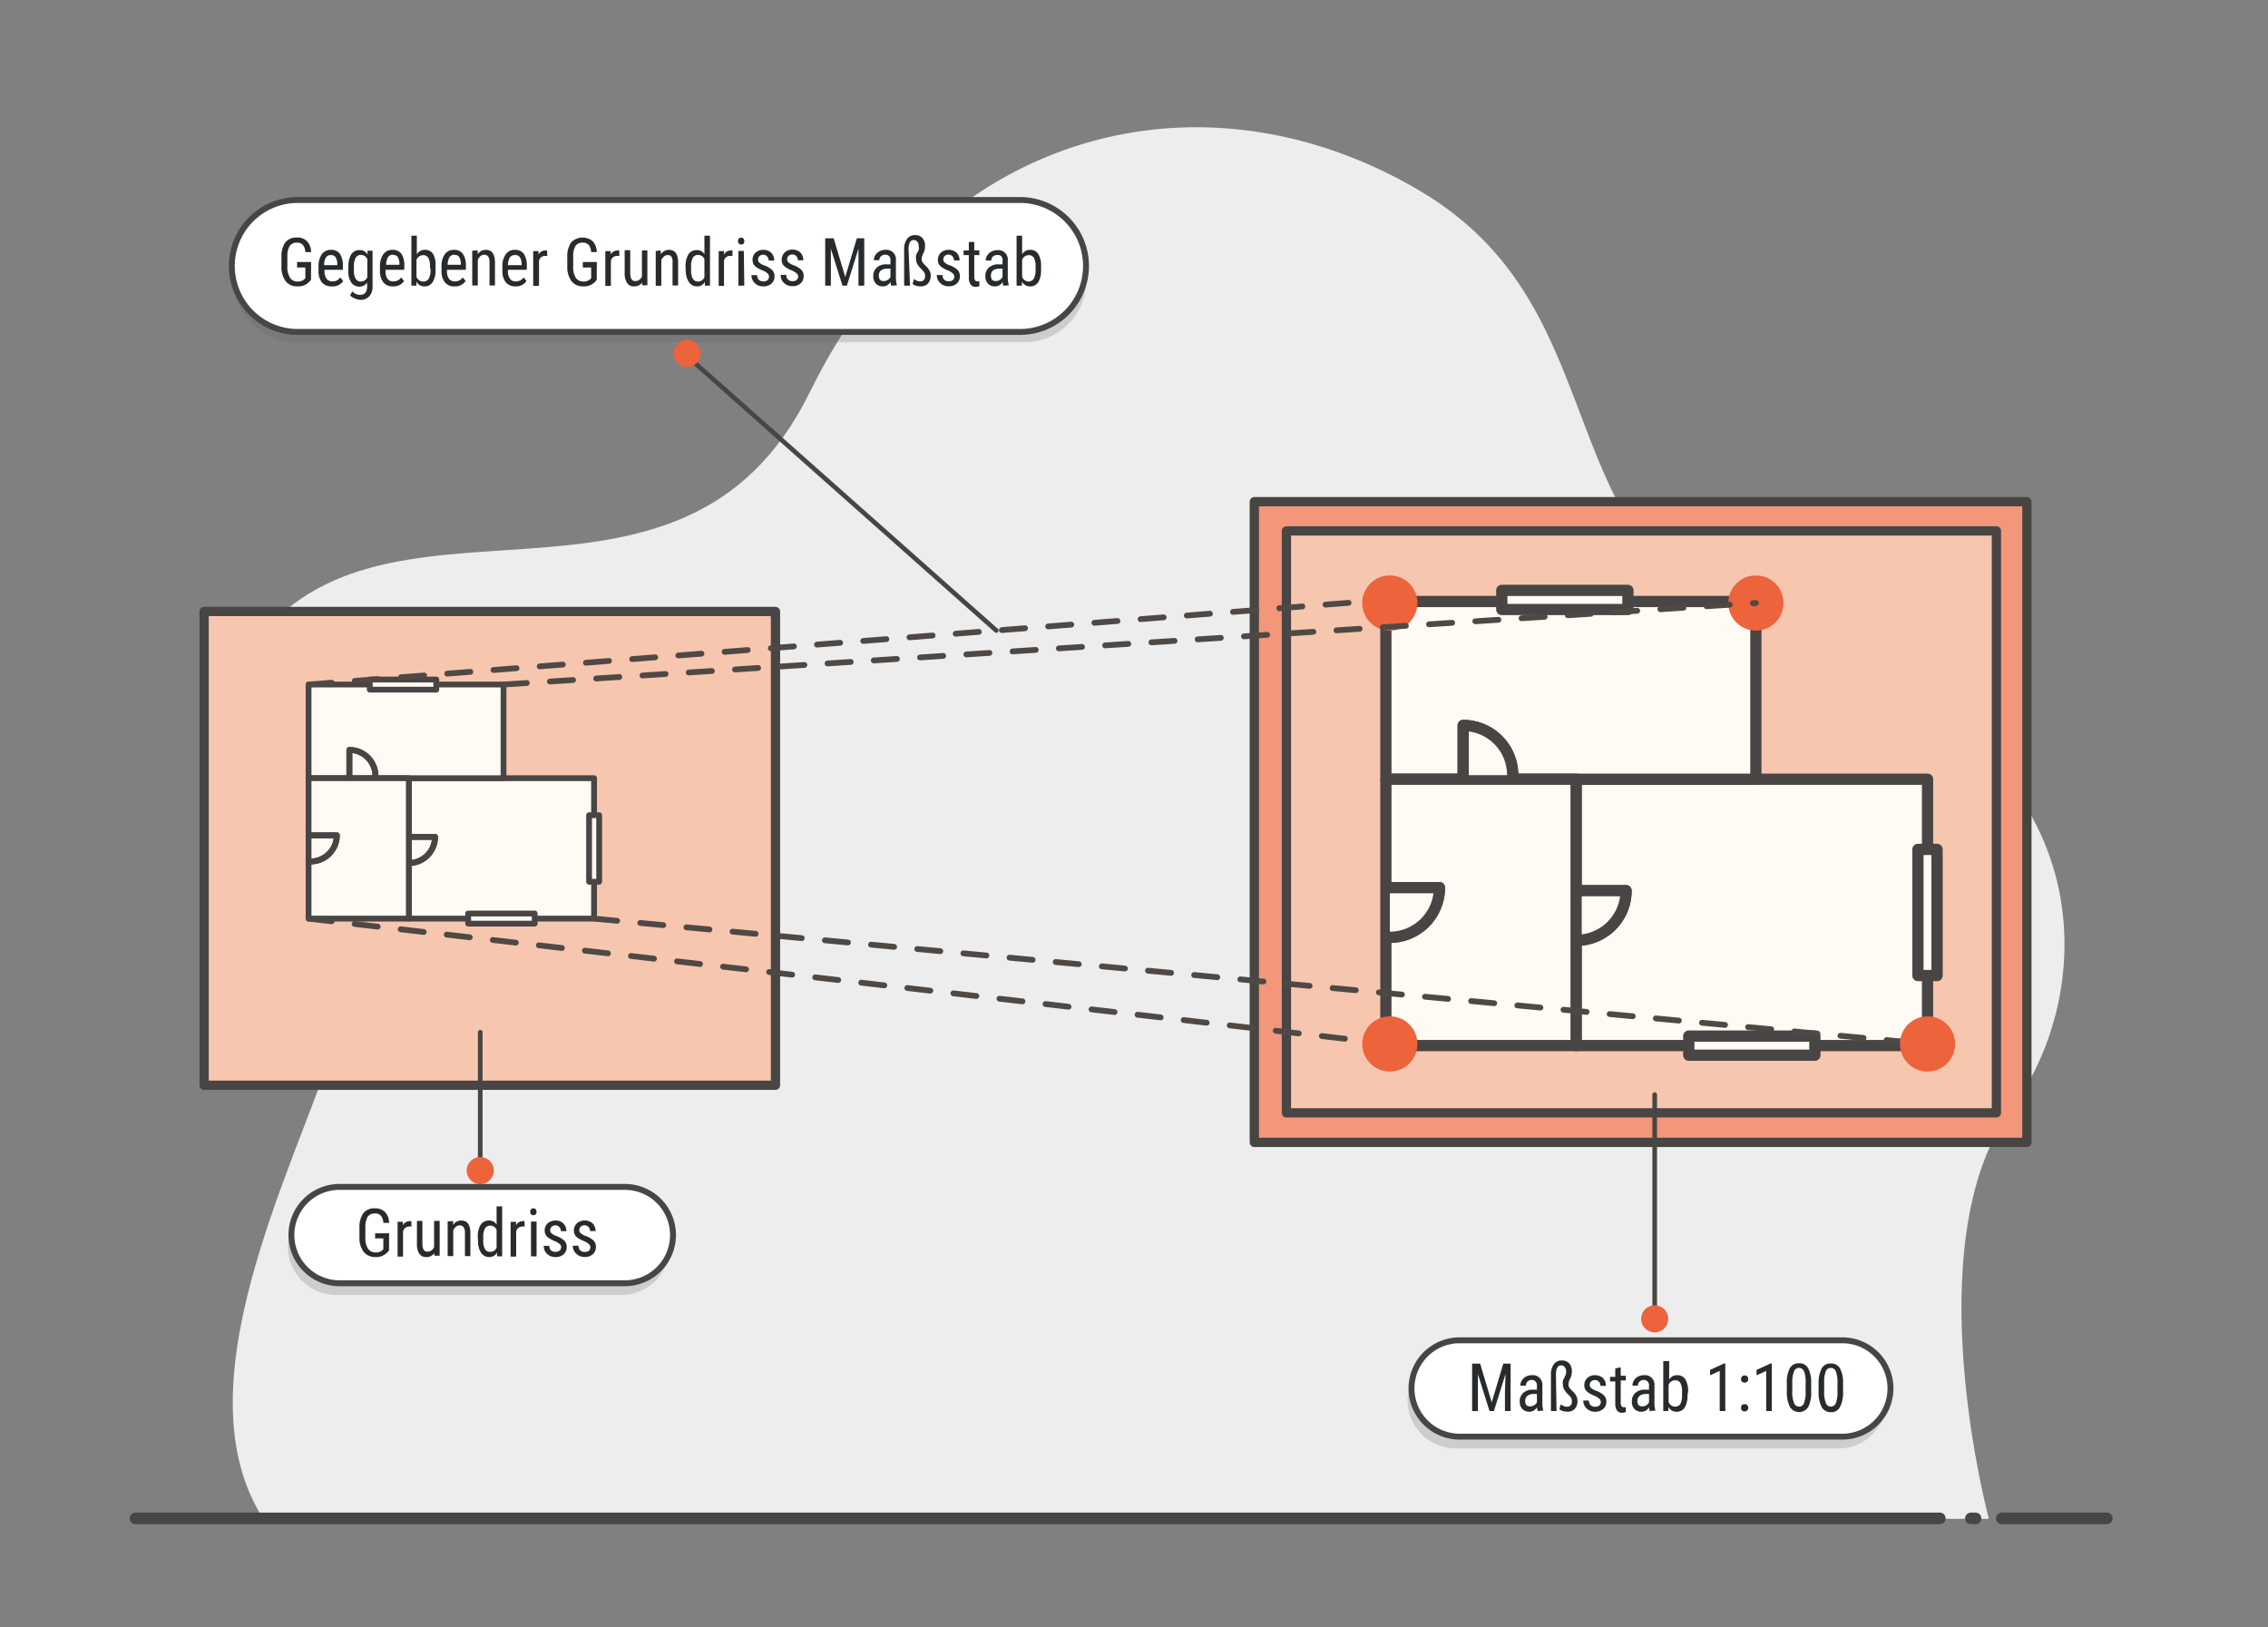 <svg id="Ebene_1" data-name="Ebene 1" xmlns="http://www.w3.org/2000/svg" viewBox="0 0 195.66 140.36"><rect x="0" y="0" width="195.66" height="140.36" fill="#808080" stroke="none"/><defs><style>.cls-1{fill:#eeeded;}.cls-10,.cls-12,.cls-2,.cls-7,.cls-8{fill:none;}.cls-10,.cls-14,.cls-2,.cls-8{stroke:#474643;}.cls-10,.cls-12,.cls-14,.cls-2,.cls-3,.cls-4,.cls-5,.cls-6,.cls-7,.cls-8{stroke-linecap:round;stroke-linejoin:round;}.cls-3{fill:#f39679;stroke:#464542;}.cls-3,.cls-4{stroke-width:0.8px;}.cls-4{fill:#f7c6af;}.cls-4,.cls-5,.cls-6{stroke:#484544;}.cls-5,.cls-6{fill:#fffaf3;}.cls-5{stroke-width:0.97px;}.cls-12,.cls-6,.cls-7{stroke-width:0.5px;}.cls-7{stroke:#19314e;}.cls-14,.cls-8{stroke-width:0.51px;}.cls-9{fill:#f49e77;}.cls-10{stroke-width:0.4px;}.cls-11{fill:#ec633c;}.cls-12{stroke:#4f4945;stroke-dasharray:2 2;}.cls-13{fill:#616162;opacity:0.23;}.cls-13,.cls-15{isolation:isolate;}.cls-14{fill:#fff;}.cls-16{fill:#272b2d;}</style></defs><path class="cls-1" d="M171.58,131s-6.41-23.82,1.88-35.22,7.14-31.85-17.25-39.12-15.05-29.1-33.63-40.15-41.44-5.69-52.7,17.28-37.56,5.5-48.75,22.87c-9.47,14.7,11.53,22,7.74,33.36s-13.42,29.69-6.14,41Z"/><line class="cls-2" x1="172.69" y1="130.96" x2="181.76" y2="130.96"/><line class="cls-2" x1="170.43" y1="130.96" x2="170.03" y2="130.96"/><line class="cls-2" x1="11.69" y1="130.96" x2="167.35" y2="130.96"/><rect class="cls-3" x="108.21" y="43.27" width="66.65" height="55.26"/><rect class="cls-4" x="110.98" y="45.79" width="61.25" height="50.19"/><rect class="cls-4" x="17.61" y="52.74" width="49.29" height="40.86"/><rect class="cls-5" x="135.97" y="67.21" width="30.32" height="22.97"/><path class="cls-5" d="M136,81.1a4.28,4.28,0,0,0,4.28-4.28H136"/><path class="cls-5" d="M136,81.1a4.28,4.28,0,0,0,4.28-4.28H136"/><rect class="cls-5" x="119.56" y="51.88" width="31.92" height="15.33"/><rect class="cls-5" x="119.56" y="67.21" width="16.41" height="22.97"/><rect class="cls-5" x="145.69" y="89.36" width="10.88" height="1.65"/><rect class="cls-5" x="165.46" y="73.26" width="1.65" height="10.88"/><path class="cls-5" d="M119.9,80.84a4.28,4.28,0,0,0,4.28-4.28H119.9"/><path class="cls-5" d="M119.9,80.84a4.28,4.28,0,0,0,4.28-4.28H119.9"/><path class="cls-5" d="M130.5,66.85a4.28,4.28,0,0,0-4.27-4.28v4.28"/><path class="cls-5" d="M130.5,66.85a4.28,4.28,0,0,0-4.27-4.28v4.28"/><rect class="cls-6" x="35.27" y="67.12" width="15.98" height="12.11"/><path class="cls-7" d="M35.27,74.44a2.26,2.26,0,0,0,2.26-2.26H35.27"/><path class="cls-8" d="M35.27,74.44a2.26,2.26,0,0,0,2.26-2.26H35.27"/><rect class="cls-6" x="26.62" y="59.04" width="16.82" height="8.08"/><rect class="cls-9" x="26.62" y="67.12" width="8.65" height="12.11"/><rect class="cls-6" x="26.62" y="67.12" width="8.65" height="12.11"/><rect class="cls-6" x="40.39" y="78.79" width="5.74" height="0.87"/><rect class="cls-6" x="31.9" y="58.61" width="5.74" height="0.87"/><rect class="cls-6" x="50.82" y="70.31" width="0.87" height="5.74"/><path class="cls-7" d="M26.8,74.3a2.27,2.27,0,0,0,2.26-2.25H26.8"/><path class="cls-8" d="M26.8,74.3a2.27,2.27,0,0,0,2.26-2.25H26.8"/><path class="cls-7" d="M32.39,66.93a2.25,2.25,0,0,0-2.25-2.25v2.25"/><path class="cls-8" d="M32.39,66.93a2.25,2.25,0,0,0-2.25-2.25v2.25"/><polyline class="cls-10" points="41.43 89.03 41.43 98.91 41.43 99.79"/><circle class="cls-11" cx="41.43" cy="100.96" r="1.17"/><polyline class="cls-10" points="142.75 94.41 142.75 111.69 142.75 112.58"/><circle class="cls-11" cx="142.75" cy="113.75" r="1.17"/><line class="cls-12" x1="26.62" y1="59.04" x2="119.56" y2="51.74"/><line class="cls-12" x1="26.62" y1="79.23" x2="119.9" y2="90.04"/><line class="cls-12" x1="51.25" y1="79.23" x2="166.29" y2="90.04"/><rect class="cls-13" x="20.01" y="18.13" width="73.7" height="11.38" rx="5.3"/><path class="cls-14" d="M25.7,17.25H88a5.69,5.69,0,0,1,5.69,5.69h0A5.69,5.69,0,0,1,88,28.63H25.7A5.69,5.69,0,0,1,20,22.94h0A5.69,5.69,0,0,1,25.7,17.25Z"/><line class="cls-10" x1="85.95" y1="54.38" x2="59.79" y2="31.17"/><circle class="cls-11" cx="59.28" cy="30.48" r="1.17"/><g class="cls-15"><path class="cls-16" d="M26.83,24.13l-.09.11a1.31,1.31,0,0,1-1.09.46,1.25,1.25,0,0,1-1-.44A2,2,0,0,1,24.28,23v-.8a2.12,2.12,0,0,1,.33-1.29,1.18,1.18,0,0,1,1-.42,1.15,1.15,0,0,1,.88.32,1.4,1.4,0,0,1,.35.93h-.5a1,1,0,0,0-.2-.6.64.64,0,0,0-.53-.21.71.71,0,0,0-.62.28,1.79,1.79,0,0,0-.2.92V23a1.69,1.69,0,0,0,.23.95.73.73,0,0,0,.65.33.81.81,0,0,0,.6-.21l.07-.07v-.93h-.71V22.6h1.21Z"/><path class="cls-16" d="M28.61,24.7a1.08,1.08,0,0,1-.84-.34,1.52,1.52,0,0,1-.29-1V23a1.77,1.77,0,0,1,.28-1.07.93.93,0,0,1,.8-.38.88.88,0,0,1,.76.34,1.74,1.74,0,0,1,.26,1.05v.33H28v.07a1.12,1.12,0,0,0,.18.71.61.61,0,0,0,.51.22.87.87,0,0,0,.37-.08,1.16,1.16,0,0,0,.3-.26l.25.31A1.09,1.09,0,0,1,28.61,24.7ZM28.56,22a.49.49,0,0,0-.44.21,1.28,1.28,0,0,0-.16.66H29.1v-.06a1.14,1.14,0,0,0-.15-.62A.43.43,0,0,0,28.56,22Z"/><path class="cls-16" d="M30.06,23a1.86,1.86,0,0,1,.25-1.07.81.81,0,0,1,.72-.36.75.75,0,0,1,.68.39l0-.34h.43v3.07a1.2,1.2,0,0,1-.28.86,1,1,0,0,1-.77.31,1.21,1.21,0,0,1-.48-.12,1,1,0,0,1-.41-.27l.2-.34a.9.9,0,0,0,.65.3c.4,0,.6-.22.62-.67v-.4a.75.75,0,0,1-.66.36.83.83,0,0,1-.71-.36,1.75,1.75,0,0,1-.26-1Zm.47.29a1.45,1.45,0,0,0,.15.75.5.5,0,0,0,.47.24.58.58,0,0,0,.54-.38V22.36a.58.58,0,0,0-.53-.37.52.52,0,0,0-.48.24,1.63,1.63,0,0,0-.15.73Z"/><path class="cls-16" d="M33.91,24.7a1,1,0,0,1-.83-.34,1.52,1.52,0,0,1-.3-1V23a1.77,1.77,0,0,1,.29-1.07.91.91,0,0,1,.79-.38.9.9,0,0,1,.77.34,1.82,1.82,0,0,1,.25,1.05v.33H33.26v.07a1.19,1.19,0,0,0,.17.71.61.61,0,0,0,.51.22.84.84,0,0,0,.37-.08.91.91,0,0,0,.3-.26l.25.31A1.08,1.08,0,0,1,33.91,24.7Zm0-2.73a.5.5,0,0,0-.44.21,1.39,1.39,0,0,0-.16.66h1.15v-.06a1.14,1.14,0,0,0-.15-.62A.45.45,0,0,0,33.86,22Z"/><path class="cls-16" d="M37.57,23.27a1.86,1.86,0,0,1-.25,1.07.8.8,0,0,1-.71.36.74.74,0,0,1-.69-.42l0,.36h-.43V20.33h.47v1.61a.75.75,0,0,1,.68-.39.8.8,0,0,1,.72.35A1.93,1.93,0,0,1,37.57,23ZM37.09,23a1.44,1.44,0,0,0-.14-.76.5.5,0,0,0-.47-.23.6.6,0,0,0-.55.41v1.45a.6.6,0,0,0,.56.41A.49.49,0,0,0,37,24a1.41,1.41,0,0,0,.14-.73Z"/><path class="cls-16" d="M39.22,24.7a1,1,0,0,1-.83-.34,1.46,1.46,0,0,1-.3-1V23a1.77,1.77,0,0,1,.28-1.07.93.93,0,0,1,.8-.38.88.88,0,0,1,.76.34,1.74,1.74,0,0,1,.26,1.05v.33H38.56v.07a1.12,1.12,0,0,0,.18.71.61.61,0,0,0,.51.22.87.87,0,0,0,.37-.08.91.91,0,0,0,.3-.26l.25.31A1.08,1.08,0,0,1,39.22,24.7Zm0-2.73a.49.49,0,0,0-.44.21,1.28,1.28,0,0,0-.16.66h1.14v-.06a1.14,1.14,0,0,0-.15-.62A.42.42,0,0,0,39.17,22Z"/><path class="cls-16" d="M41.21,21.6l0,.33a.82.82,0,0,1,.71-.38c.51,0,.77.35.78,1.07v2h-.47v-2a.82.82,0,0,0-.12-.5.41.41,0,0,0-.34-.15.47.47,0,0,0-.32.12.85.85,0,0,0-.23.32v2.21h-.48v-3Z"/><path class="cls-16" d="M44.48,24.7a1.07,1.07,0,0,1-.84-.34,1.58,1.58,0,0,1-.3-1V23a1.77,1.77,0,0,1,.29-1.07.91.91,0,0,1,.79-.38.9.9,0,0,1,.77.34,1.82,1.82,0,0,1,.26,1.05v.33H43.82v.07a1.12,1.12,0,0,0,.18.71.58.58,0,0,0,.5.22.84.84,0,0,0,.37-.08,1,1,0,0,0,.31-.26l.24.31A1.06,1.06,0,0,1,44.48,24.7ZM44.42,22a.51.51,0,0,0-.44.21,1.39,1.39,0,0,0-.16.66H45v-.06a1.14,1.14,0,0,0-.15-.62A.45.45,0,0,0,44.42,22Z"/><path class="cls-16" d="M47.22,22.07l-.21,0a.52.52,0,0,0-.51.42v2.17H46v-3h.46v.31a.6.6,0,0,1,.54-.36.36.36,0,0,1,.19,0Z"/><path class="cls-16" d="M51.48,24.13l-.08.11a1.31,1.31,0,0,1-1.09.46,1.24,1.24,0,0,1-1-.44A2,2,0,0,1,48.94,23v-.8a2.12,2.12,0,0,1,.33-1.29,1.37,1.37,0,0,1,1.87-.1,1.4,1.4,0,0,1,.34.93H51a1.09,1.09,0,0,0-.2-.6.65.65,0,0,0-.53-.21.7.7,0,0,0-.62.28,1.7,1.7,0,0,0-.2.92V23a1.69,1.69,0,0,0,.22.95.74.74,0,0,0,.65.33.82.82,0,0,0,.61-.21L51,24v-.93h-.72V22.6h1.21Z"/><path class="cls-16" d="M53.43,22.07l-.22,0a.53.53,0,0,0-.51.42v2.17h-.48v-3h.47v.31a.58.58,0,0,1,.54-.36.38.38,0,0,1,.19,0Z"/><path class="cls-16" d="M55.39,24.37a.8.8,0,0,1-.69.33.68.68,0,0,1-.6-.29,1.47,1.47,0,0,1-.21-.83v-2h.48v1.95c0,.47.14.71.41.71a.6.6,0,0,0,.6-.41V21.6h.47v3H55.4Z"/><path class="cls-16" d="M57,21.6v.33a.85.85,0,0,1,.71-.38c.52,0,.78.35.79,1.07v2h-.48v-2a.82.82,0,0,0-.11-.5A.41.41,0,0,0,57.6,22a.47.47,0,0,0-.32.12.85.85,0,0,0-.23.32v2.21h-.48v-3Z"/><path class="cls-16" d="M59.14,23a2,2,0,0,1,.25-1.07.84.84,0,0,1,.73-.36.73.73,0,0,1,.65.35V20.33h.48v4.31h-.44l0-.33a.74.74,0,0,1-.67.39.82.82,0,0,1-.71-.37,1.78,1.78,0,0,1-.27-1Zm.48.29a1.45,1.45,0,0,0,.15.75.5.5,0,0,0,.47.24.57.57,0,0,0,.53-.38V22.35a.57.57,0,0,0-.53-.36.5.5,0,0,0-.47.24,1.4,1.4,0,0,0-.15.73Z"/><path class="cls-16" d="M63.19,22.07l-.22,0a.52.52,0,0,0-.51.42v2.17H62v-3h.46v.31a.6.6,0,0,1,.54-.36.36.36,0,0,1,.19,0Z"/><path class="cls-16" d="M64.21,20.8a.37.37,0,0,1-.06.21.29.29,0,0,1-.21.08.25.25,0,0,1-.2-.08.31.31,0,0,1-.07-.21.32.32,0,0,1,.07-.22.22.22,0,0,1,.2-.08.25.25,0,0,1,.2.08A.32.32,0,0,1,64.21,20.8Zm0,3.84H63.7v-3h.47Z"/><path class="cls-16" d="M66.34,23.86a.39.39,0,0,0-.11-.27,1.63,1.63,0,0,0-.45-.27,2.88,2.88,0,0,1-.55-.29.71.71,0,0,1-.23-.26.8.8,0,0,1-.08-.36.84.84,0,0,1,.26-.62,1,1,0,0,1,.67-.24.92.92,0,0,1,.68.25.94.94,0,0,1,.26.67h-.48a.48.48,0,0,0-.13-.35.43.43,0,0,0-.33-.15.45.45,0,0,0-.33.12.38.38,0,0,0-.12.3.32.32,0,0,0,.08.24,1.35,1.35,0,0,0,.42.25,2,2,0,0,1,.73.42.77.77,0,0,1,.19.52.84.84,0,0,1-.26.64,1,1,0,0,1-.7.24,1,1,0,0,1-.74-.28.91.91,0,0,1-.29-.69h.48a.63.63,0,0,0,.15.4.57.57,0,0,0,.4.14.52.52,0,0,0,.36-.11A.38.38,0,0,0,66.34,23.86Z"/><path class="cls-16" d="M68.86,23.86a.36.36,0,0,0-.12-.27,1.63,1.63,0,0,0-.45-.27,2.73,2.73,0,0,1-.54-.29.85.85,0,0,1-.24-.26.9.9,0,0,1,.19-1,.92.92,0,0,1,.66-.24,1,1,0,0,1,.69.25.93.93,0,0,1,.25.67h-.47a.48.48,0,0,0-.13-.35.43.43,0,0,0-.34-.15.45.45,0,0,0-.33.12.38.38,0,0,0-.12.3.32.32,0,0,0,.09.24,1.35,1.35,0,0,0,.42.25,2.05,2.05,0,0,1,.72.42.73.73,0,0,1,.19.52.8.8,0,0,1-.26.64,1,1,0,0,1-.7.24,1,1,0,0,1-.74-.28.9.9,0,0,1-.28-.69h.48a.54.54,0,0,0,.15.4.53.53,0,0,0,.39.14.49.49,0,0,0,.36-.11A.38.38,0,0,0,68.86,23.86Z"/><path class="cls-16" d="M71.92,20.55l1,3.34,1-3.34h.64v4.09h-.5V23.05l0-1.6-1,3.19h-.38l-1-3.18,0,1.59v1.59h-.49V20.55Z"/><path class="cls-16" d="M76.89,24.64a1.08,1.08,0,0,1-.06-.33.76.76,0,0,1-.65.39.81.81,0,0,1-.62-.24.88.88,0,0,1-.22-.65.93.93,0,0,1,.3-.73,1.16,1.16,0,0,1,.83-.28h.35v-.32a.5.5,0,0,0-.12-.39.46.46,0,0,0-.35-.12.48.48,0,0,0-.35.14.45.45,0,0,0-.14.33h-.47a.8.8,0,0,1,.13-.44,1,1,0,0,1,.36-.33,1,1,0,0,1,.49-.12.82.82,0,0,1,.92.9V24a2.24,2.24,0,0,0,.09.61v0Zm-.64-.4a.65.65,0,0,0,.57-.35v-.72h-.27a.87.87,0,0,0-.54.15.53.53,0,0,0-.19.43.56.56,0,0,0,.1.38A.39.39,0,0,0,76.25,24.24Z"/><path class="cls-16" d="M78.51,24.64H78V21.52a1.49,1.49,0,0,1,.25-.91.79.79,0,0,1,.67-.33.85.85,0,0,1,.65.24,1,1,0,0,1,.23.71,1.33,1.33,0,0,1-.15.63,1.19,1.19,0,0,0-.14.48.57.57,0,0,0,.08.28,2.5,2.5,0,0,0,.3.34,1.28,1.28,0,0,1,.3.39.79.79,0,0,1,.1.4,1,1,0,0,1-.23.7.84.84,0,0,1-.65.25,1.31,1.31,0,0,1-.38-.06.7.7,0,0,1-.3-.15l.11-.43a.89.89,0,0,0,.24.14.64.64,0,0,0,.28.07c.3,0,.45-.16.45-.49a.6.6,0,0,0-.08-.29,2.42,2.42,0,0,0-.29-.33,1.73,1.73,0,0,1-.31-.4.88.88,0,0,1-.1-.43.84.84,0,0,1,0-.29c0-.09.07-.17.11-.25a2.68,2.68,0,0,0,.12-.24.82.82,0,0,0,0-.28.62.62,0,0,0-.12-.42.37.37,0,0,0-.3-.15c-.3,0-.46.27-.46.8Z"/><path class="cls-16" d="M82.33,23.86a.36.36,0,0,0-.12-.27,1.4,1.4,0,0,0-.44-.27,2.88,2.88,0,0,1-.55-.29.71.71,0,0,1-.23-.26.8.8,0,0,1-.08-.36.84.84,0,0,1,.26-.62,1.05,1.05,0,0,1,1.35,0,.94.94,0,0,1,.26.67H82.3a.48.48,0,0,0-.13-.35.43.43,0,0,0-.34-.15.45.45,0,0,0-.33.12.38.38,0,0,0-.12.3.32.32,0,0,0,.09.24,1.35,1.35,0,0,0,.42.25,2,2,0,0,1,.73.42.77.77,0,0,1,.19.52.84.84,0,0,1-.26.64,1,1,0,0,1-.7.24,1,1,0,0,1-.74-.28.91.91,0,0,1-.29-.69h.48a.63.63,0,0,0,.15.4.56.56,0,0,0,.4.14.52.52,0,0,0,.36-.11A.38.38,0,0,0,82.33,23.86Z"/><path class="cls-16" d="M84.05,20.87v.73h.44V22h-.44v1.89a.49.49,0,0,0,.06.27.21.21,0,0,0,.19.1.58.58,0,0,0,.19,0v.42a1,1,0,0,1-.33.06.49.49,0,0,1-.43-.21,1,1,0,0,1-.15-.6V22h-.45v-.4h.45v-.73Z"/><path class="cls-16" d="M86.56,24.64a1.08,1.08,0,0,1-.06-.33.76.76,0,0,1-.65.39.81.81,0,0,1-.62-.24.88.88,0,0,1-.22-.65.93.93,0,0,1,.3-.73,1.16,1.16,0,0,1,.83-.28h.35v-.32a.5.5,0,0,0-.12-.39A.45.45,0,0,0,86,22a.48.48,0,0,0-.35.14.44.44,0,0,0-.13.33h-.48a.8.8,0,0,1,.13-.44,1,1,0,0,1,.36-.33,1,1,0,0,1,.49-.12.81.81,0,0,1,.92.9V24a2.22,2.22,0,0,0,.1.61v0Zm-.64-.4a.65.65,0,0,0,.57-.35v-.72h-.27a.87.87,0,0,0-.54.15.53.53,0,0,0-.19.43.56.56,0,0,0,.1.38A.4.4,0,0,0,85.92,24.24Z"/><path class="cls-16" d="M89.81,23.27a2,2,0,0,1-.24,1.07.8.8,0,0,1-.71.36.76.76,0,0,1-.7-.42l0,.36H87.7V20.33h.48v1.61a.74.74,0,0,1,.67-.39.8.8,0,0,1,.72.35A1.93,1.93,0,0,1,89.81,23ZM89.34,23a1.54,1.54,0,0,0-.14-.76.51.51,0,0,0-.47-.23.59.59,0,0,0-.55.41v1.45a.59.59,0,0,0,.55.41A.51.51,0,0,0,89.2,24a1.52,1.52,0,0,0,.14-.73Z"/></g><circle class="cls-11" cx="151.48" cy="52.01" r="2.38"/><circle class="cls-11" cx="119.9" cy="52.01" r="2.38"/><circle class="cls-11" cx="166.29" cy="90.04" r="2.38"/><circle class="cls-11" cx="119.9" cy="90.04" r="2.38"/><path class="cls-13" d="M29,103.38h24.6a4.15,4.15,0,0,1,4.16,4.15h0a4.16,4.16,0,0,1-4.16,4.16H29a4.16,4.16,0,0,1-4.16-4.16h0A4.15,4.15,0,0,1,29,103.38Z"/><path class="cls-14" d="M29.3,102.37H53.9a4.15,4.15,0,0,1,4.16,4.15h0a4.16,4.16,0,0,1-4.16,4.16H29.3a4.16,4.16,0,0,1-4.16-4.16h0A4.15,4.15,0,0,1,29.3,102.37Z"/><g class="cls-15"><path class="cls-16" d="M33.56,107.85l-.09.11a1.34,1.34,0,0,1-1.09.46,1.25,1.25,0,0,1-1-.44,2,2,0,0,1-.37-1.25v-.8a2.12,2.12,0,0,1,.33-1.29,1.18,1.18,0,0,1,1-.42,1.15,1.15,0,0,1,.88.32,1.4,1.4,0,0,1,.35.93h-.5a1,1,0,0,0-.2-.6.64.64,0,0,0-.53-.21.71.71,0,0,0-.62.28,1.79,1.79,0,0,0-.2.92v.84a1.69,1.69,0,0,0,.23,1,.75.75,0,0,0,.65.32.81.81,0,0,0,.6-.2l.07-.07v-.94h-.71v-.44h1.21Z"/><path class="cls-16" d="M35.5,105.79a.71.71,0,0,0-.21,0,.53.53,0,0,0-.52.42v2.17H34.3v-3h.46v.31a.6.6,0,0,1,.54-.36.36.36,0,0,1,.19,0Z"/><path class="cls-16" d="M37.46,108.09a.79.79,0,0,1-.69.33.7.7,0,0,1-.6-.29,1.47,1.47,0,0,1-.2-.83v-2h.47v1.94c0,.48.14.71.41.71a.59.59,0,0,0,.6-.4v-2.25h.48v3h-.46Z"/><path class="cls-16" d="M39.09,105.32l0,.33a.82.82,0,0,1,.71-.38c.51,0,.77.35.78,1.07v2h-.47v-2a.82.82,0,0,0-.12-.5.39.39,0,0,0-.34-.15.47.47,0,0,0-.32.12.85.85,0,0,0-.23.32v2.21h-.48v-3Z"/><path class="cls-16" d="M41.22,106.7a1.9,1.9,0,0,1,.25-1.07.83.83,0,0,1,.72-.36.72.72,0,0,1,.65.35v-1.57h.48v4.31h-.44l0-.33a.74.74,0,0,1-.67.39.83.83,0,0,1-.71-.37,1.79,1.79,0,0,1-.26-1Zm.47.29a1.45,1.45,0,0,0,.15.75.5.5,0,0,0,.47.23.55.55,0,0,0,.53-.37v-1.53a.56.56,0,0,0-.52-.36.52.52,0,0,0-.48.24,1.4,1.4,0,0,0-.15.73Z"/><path class="cls-16" d="M45.26,105.79a.78.78,0,0,0-.22,0,.53.53,0,0,0-.51.42v2.17h-.48v-3h.47v.31a.58.58,0,0,1,.54-.36.38.38,0,0,1,.19,0Z"/><path class="cls-16" d="M46.29,104.52a.38.38,0,0,1-.07.21.29.29,0,0,1-.21.08.26.26,0,0,1-.2-.08.38.38,0,0,1-.07-.21.38.38,0,0,1,.07-.22.23.23,0,0,1,.2-.08.29.29,0,0,1,.21.08A.38.38,0,0,1,46.29,104.52Zm0,3.84h-.48v-3h.48Z"/><path class="cls-16" d="M48.41,107.58a.35.35,0,0,0-.11-.27,1.63,1.63,0,0,0-.45-.27,2.46,2.46,0,0,1-.54-.29.66.66,0,0,1-.24-.26.8.8,0,0,1-.08-.36.84.84,0,0,1,.26-.62,1,1,0,0,1,.67-.24.92.92,0,0,1,.68.25.9.9,0,0,1,.26.67h-.47a.52.52,0,0,0-.13-.35.43.43,0,0,0-.34-.15.45.45,0,0,0-.33.12.38.38,0,0,0-.12.3.32.32,0,0,0,.09.24,1.23,1.23,0,0,0,.42.25,2.05,2.05,0,0,1,.72.42.73.73,0,0,1,.19.52.84.84,0,0,1-.26.64,1,1,0,0,1-.7.24,1,1,0,0,1-.74-.28.9.9,0,0,1-.28-.69h.48a.54.54,0,0,0,.15.4.63.63,0,0,0,.75,0A.38.38,0,0,0,48.41,107.58Z"/><path class="cls-16" d="M50.93,107.58a.36.36,0,0,0-.12-.27,1.4,1.4,0,0,0-.44-.27,2.88,2.88,0,0,1-.55-.29.71.71,0,0,1-.23-.26.8.8,0,0,1-.08-.36.84.84,0,0,1,.26-.62,1.05,1.05,0,0,1,1.35,0,.94.94,0,0,1,.26.67H50.9a.48.48,0,0,0-.13-.35.43.43,0,0,0-.34-.15.45.45,0,0,0-.33.12.38.38,0,0,0-.12.3.32.32,0,0,0,.09.24,1.35,1.35,0,0,0,.42.25,2,2,0,0,1,.73.42.77.77,0,0,1,.19.52.84.84,0,0,1-.26.64,1,1,0,0,1-.71.24,1,1,0,0,1-.73-.28.91.91,0,0,1-.29-.69h.48a.63.63,0,0,0,.15.4.55.55,0,0,0,.39.14.58.58,0,0,0,.37-.11A.38.38,0,0,0,50.93,107.58Z"/></g><path class="cls-13" d="M125.59,116.62h33a4.15,4.15,0,0,1,4.16,4.15h0a4.16,4.16,0,0,1-4.16,4.16h-33a4.16,4.16,0,0,1-4.16-4.16h0A4.15,4.15,0,0,1,125.59,116.62Z"/><path class="cls-14" d="M125.93,115.6h33a4.15,4.15,0,0,1,4.16,4.15h0a4.16,4.16,0,0,1-4.16,4.16h-33a4.16,4.16,0,0,1-4.16-4.16h0A4.15,4.15,0,0,1,125.93,115.6Z"/><g class="cls-15"><path class="cls-16" d="M127.69,117.61l1,3.34,1-3.34h.63v4.09h-.49v-1.59l.05-1.6-1,3.19h-.38l-1-3.18,0,1.59v1.59h-.5v-4.09Z"/><path class="cls-16" d="M132.66,121.7a1.4,1.4,0,0,1-.07-.33.73.73,0,0,1-.64.39.8.8,0,0,1-.62-.24.88.88,0,0,1-.22-.65.93.93,0,0,1,.3-.73,1.16,1.16,0,0,1,.83-.28h.35v-.32a.5.5,0,0,0-.12-.39.5.5,0,0,0-.84.36h-.47a.81.81,0,0,1,.13-.45.93.93,0,0,1,.35-.33,1.06,1.06,0,0,1,.5-.12.82.82,0,0,1,.92.9v1.54a1.91,1.91,0,0,0,.09.61v0Zm-.64-.4a.56.56,0,0,0,.33-.1.58.58,0,0,0,.24-.25v-.72h-.27a.87.87,0,0,0-.54.15.54.54,0,0,0-.2.43.62.62,0,0,0,.1.38A.46.46,0,0,0,132,121.3Z"/><path class="cls-16" d="M134.28,121.7h-.48v-3.12a1.43,1.43,0,0,1,.25-.91.78.78,0,0,1,.67-.33.85.85,0,0,1,.65.24,1,1,0,0,1,.23.71,1.33,1.33,0,0,1-.15.63,1.19,1.19,0,0,0-.14.48.48.48,0,0,0,.08.28,1.64,1.64,0,0,0,.3.33,1.44,1.44,0,0,1,.3.4.91.91,0,0,1,.1.4,1,1,0,0,1-.23.7.85.85,0,0,1-.65.25,1.31,1.31,0,0,1-.38-.06.7.7,0,0,1-.3-.15l.11-.43a.89.89,0,0,0,.24.14.61.61,0,0,0,.28.07c.3,0,.45-.16.45-.49a.6.6,0,0,0-.08-.29,2,2,0,0,0-.3-.33,2,2,0,0,1-.3-.4.88.88,0,0,1-.1-.43.84.84,0,0,1,0-.29,1.89,1.89,0,0,1,.11-.25,1.33,1.33,0,0,0,.11-.24.64.64,0,0,0,.06-.28.62.62,0,0,0-.12-.42.37.37,0,0,0-.3-.15c-.3,0-.46.27-.46.8Z"/><path class="cls-16" d="M138.1,120.92a.36.36,0,0,0-.12-.27,1.4,1.4,0,0,0-.44-.27,2.88,2.88,0,0,1-.55-.29.8.8,0,0,1-.23-.26.68.68,0,0,1-.08-.36.79.79,0,0,1,.26-.62.92.92,0,0,1,.66-.24,1,1,0,0,1,.69.25.93.93,0,0,1,.25.67h-.47a.48.48,0,0,0-.13-.35.43.43,0,0,0-.34-.15.45.45,0,0,0-.33.12.38.38,0,0,0-.12.3.32.32,0,0,0,.09.24,1.35,1.35,0,0,0,.42.25,1.87,1.87,0,0,1,.72.42.73.73,0,0,1,.2.52.81.81,0,0,1-.27.64,1,1,0,0,1-.7.24,1,1,0,0,1-.73-.28.91.91,0,0,1-.29-.69h.48a.63.63,0,0,0,.15.4.53.53,0,0,0,.39.14.49.49,0,0,0,.36-.11A.35.35,0,0,0,138.1,120.92Z"/><path class="cls-16" d="M139.82,117.93v.73h.44v.4h-.44V121a.49.49,0,0,0,.06.27.21.21,0,0,0,.19.1.65.65,0,0,0,.19,0v.42a1,1,0,0,1-.33.06.51.51,0,0,1-.44-.21,1.11,1.11,0,0,1-.14-.6v-1.89h-.45v-.4h.45v-.73Z"/><path class="cls-16" d="M142.33,121.7a1.08,1.08,0,0,1-.06-.33.76.76,0,0,1-.65.39.8.8,0,0,1-.62-.24.88.88,0,0,1-.22-.65.93.93,0,0,1,.3-.73,1.16,1.16,0,0,1,.83-.28h.35v-.32a.5.5,0,0,0-.12-.39.5.5,0,0,0-.84.36h-.47a.81.81,0,0,1,.13-.45.93.93,0,0,1,.35-.33,1.06,1.06,0,0,1,.5-.12.82.82,0,0,1,.92.9v1.54a1.91,1.91,0,0,0,.09.61v0Zm-.64-.4a.65.65,0,0,0,.57-.35v-.72H142a.87.87,0,0,0-.54.15.54.54,0,0,0-.2.43.62.62,0,0,0,.1.38A.46.46,0,0,0,141.69,121.3Z"/><path class="cls-16" d="M145.58,120.33a2,2,0,0,1-.24,1.07.81.81,0,0,1-.71.36.76.76,0,0,1-.7-.42l0,.36h-.44v-4.31H144V119a.73.73,0,0,1,.67-.39.8.8,0,0,1,.72.35,1.93,1.93,0,0,1,.24,1.07Zm-.47-.29a1.49,1.49,0,0,0-.15-.77.5.5,0,0,0-.46-.22.57.57,0,0,0-.55.41v1.45a.59.59,0,0,0,.55.41.51.51,0,0,0,.47-.24,1.52,1.52,0,0,0,.14-.73Z"/><path class="cls-16" d="M148.84,121.7h-.48v-3.46l-.83.38v-.47l1.23-.56h.08Z"/><path class="cls-16" d="M150.2,121.43a.35.35,0,0,1,.07-.23.3.3,0,0,1,.23-.09.3.3,0,0,1,.24.09.36.36,0,0,1,.08.23.3.3,0,0,1-.08.21.3.3,0,0,1-.24.09.3.3,0,0,1-.23-.09A.3.3,0,0,1,150.2,121.43Zm0-2.48a.36.36,0,0,1,.08-.23.34.34,0,0,1,.46,0,.36.36,0,0,1,.08.23.35.35,0,0,1-.08.22.37.37,0,0,1-.46,0A.35.35,0,0,1,150.2,119Z"/><path class="cls-16" d="M152.85,121.7h-.48v-3.46l-.83.38v-.47l1.23-.56h.08Z"/><path class="cls-16" d="M156.25,120a2.82,2.82,0,0,1-.25,1.35.93.93,0,0,1-1.58,0,2.71,2.71,0,0,1-.27-1.3v-.7a2.73,2.73,0,0,1,.25-1.33.85.85,0,0,1,.8-.44.86.86,0,0,1,.78.41,2.61,2.61,0,0,1,.27,1.27Zm-.48-.71a2.56,2.56,0,0,0-.13-1,.48.48,0,0,0-.44-.31.45.45,0,0,0-.43.3,2.37,2.37,0,0,0-.15.92V120a2.43,2.43,0,0,0,.15,1,.46.46,0,0,0,.43.32.45.45,0,0,0,.43-.3,2.47,2.47,0,0,0,.14-.94Z"/><path class="cls-16" d="M159,120a2.8,2.8,0,0,1-.26,1.35.84.84,0,0,1-.79.45.89.89,0,0,1-.79-.43,2.71,2.71,0,0,1-.27-1.3v-.7a2.71,2.71,0,0,1,.26-1.33.84.84,0,0,1,.79-.44.87.87,0,0,1,.79.41,2.61,2.61,0,0,1,.27,1.27Zm-.48-.71a2.52,2.52,0,0,0-.14-1,.47.47,0,0,0-.44-.31.45.45,0,0,0-.43.3,2.39,2.39,0,0,0-.14.92V120a2.65,2.65,0,0,0,.14,1,.47.47,0,0,0,.44.32.46.46,0,0,0,.43-.3,2.47,2.47,0,0,0,.14-.94Z"/></g><rect class="cls-5" x="129.56" y="50.92" width="10.88" height="1.65"/><line class="cls-12" x1="43.45" y1="59.04" x2="151.48" y2="52.01"/></svg>